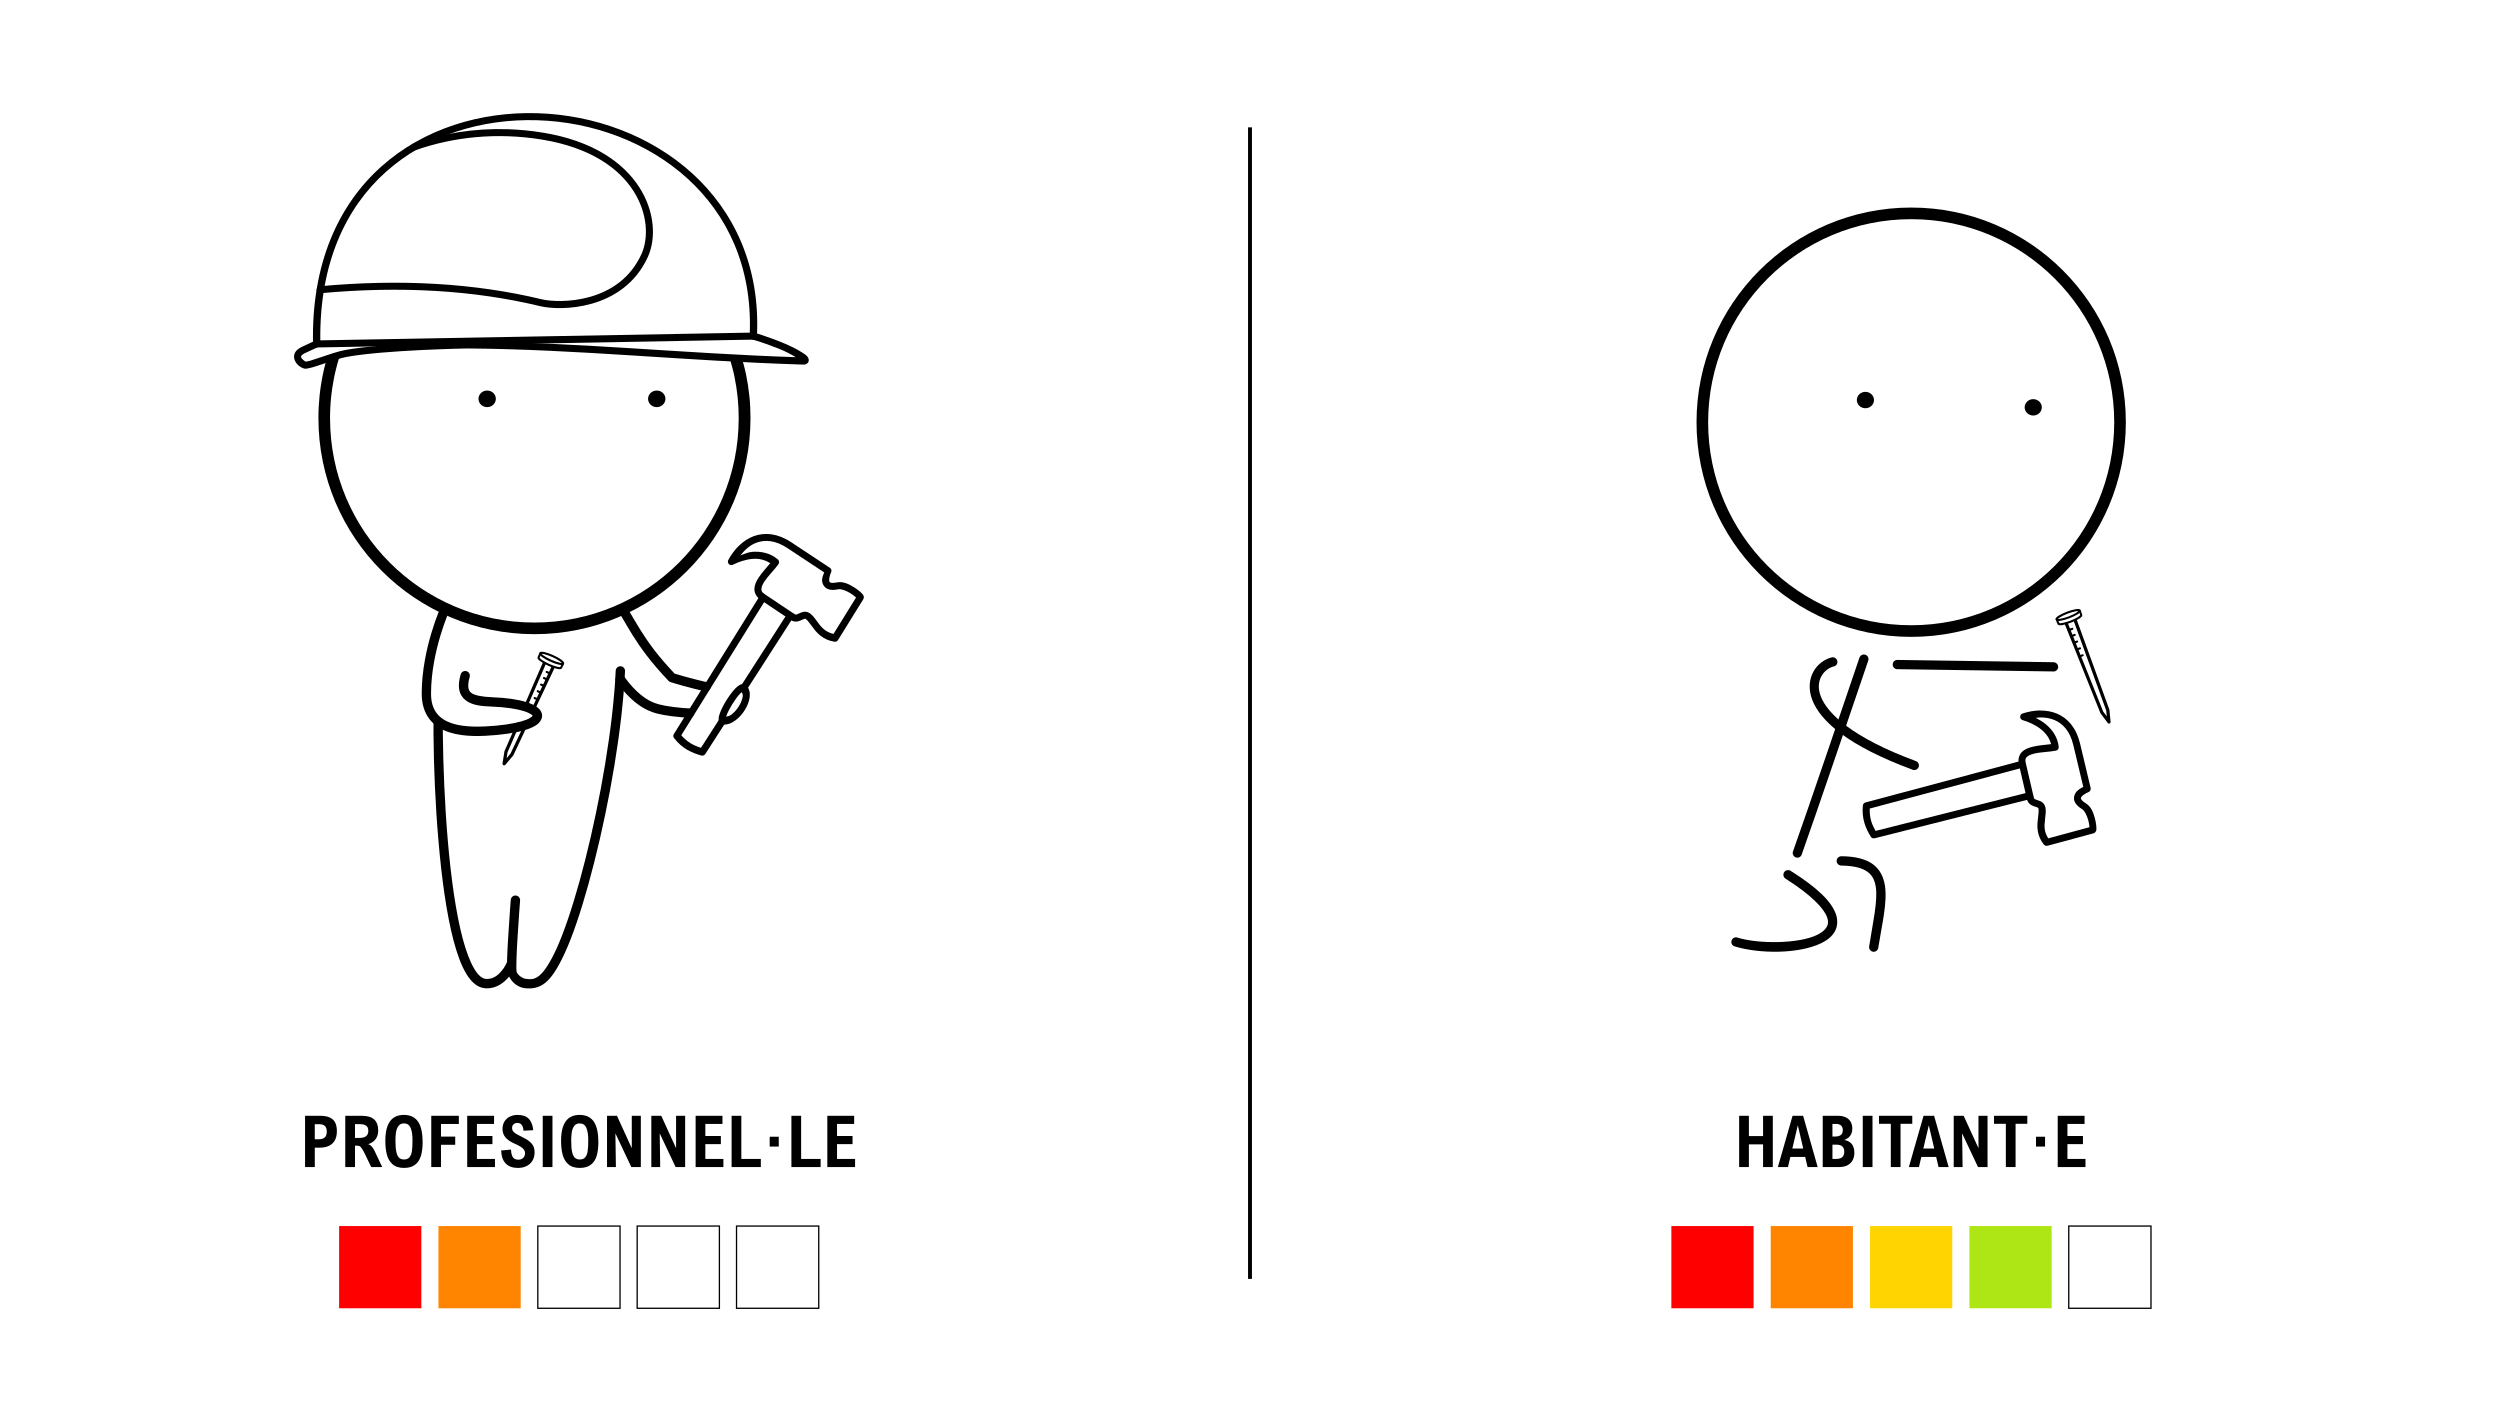 <svg xmlns="http://www.w3.org/2000/svg" id="Calque_2" data-name="Calque 2" viewBox="0 0 1920 1080"><defs><style>      .cls-1 {        fill: #ff8500;      }      .cls-2, .cls-3 {        fill: none;        stroke: #000;        stroke-miterlimit: 10;      }      .cls-4 {        fill: red;      }      .cls-5 {        fill: #ffd400;      }      .cls-6 {        fill: #ade515;      }      .cls-3 {        stroke-width: 3px;      }    </style></defs><line class="cls-3" x1="960" y1="97.81" x2="960" y2="982.19"></line><g><g><path d="M380.81,306.31c0,3.49-2.98,6.37-6.67,6.37s-6.67-2.83-6.67-6.37,2.98-6.37,6.67-6.37,6.67,2.83,6.67,6.37Z"></path><path d="M511.05,306.31c0,3.49-2.98,6.37-6.67,6.37s-6.67-2.83-6.67-6.37,2.98-6.37,6.67-6.37,6.67,2.83,6.67,6.37Z"></path><path d="M578.51,255.42c.2,0,.45.05.66.1,1.42.35,3.08.86,5.05,1.47,1.92.66,4.24,1.42,6.82,2.38,2.63.91,5.61,2.02,8.94,3.39,6.47,2.53,12.58,5.66,16.47,8.24,1.97,1.26,3.39,2.02,4.35,4.04.25.51.45,1.21.3,2.12-.15.91-.81,1.77-1.42,2.12-1.26.81-2.17.76-3.23.71-90.96-2.78-171.92-11.77-257.74-12.38,0,0-62.82,1.11-92.43,6.47-4.7.86-11.93,3.28-18.24,5.41-3.13,1.06-6.11,2.07-8.49,2.73-1.21.35-2.32.61-3.28.76-.96.2-1.77.4-3.08-.05-2.53-.81-5.26-2.73-6.72-6.01-.76-1.62-.96-3.84-.05-5.81.96-1.97,2.78-3.49,5.41-4.7l4.4-2.07,4.45-2.07,1.06-.51,1.11-.56c1.36-.61,2.98,0,3.59,1.31.66,1.36.05,2.98-1.31,3.59l-1.06.51-1.11.56-4.4,2.02-4.45,2.07c-1.92.91-2.58,1.77-2.78,2.17-.2.45-.2.66.05,1.26.51,1.16,2.88,2.93,3.54,3.13-.61-.2-.15-.05.51-.15.61-.1,1.57-.3,2.68-.61,2.17-.66,5.1-1.62,8.24-2.68,6.27-2.12,13.49-4.65,19-5.61,30.78-5.56,93.34-6.52,93.34-6.52h.05c84.39.56,164.04,9.1,252.43,12.08-3.44-2.12-7.88-4.5-13.14-6.57-3.28-1.31-6.22-2.43-8.79-3.34-2.53-.91-4.75-1.67-6.67-2.27-1.87-.61-3.49-1.06-4.75-1.42-1.42-.35-2.27-1.82-1.92-3.28.3-1.16,1.36-2.02,2.63-2.02h0Z"></path><path d="M390.62,99.26c8.69.3,17.54,1.16,26.43,2.63,77.02,12.53,93.24,67.41,80.5,95.46-9.45,20.77-26.63,31.23-43.06,35.88-16.37,4.65-31.89,3.74-39.57,1.92-50.89-12.28-106.98-15.62-168.79-9.96-1.47.15-2.78-.96-2.93-2.43-.1-1.47.96-2.78,2.48-2.93,62.26-5.71,118.96-2.38,170.51,10.06,6.37,1.52,21.53,2.48,36.84-1.87,15.36-4.35,30.88-13.75,39.62-32.9,10.92-24.06-1.82-75.75-76.46-87.93-34.67-5.66-68.32-2.02-97.23,8.24-1.42.51-2.93-.25-3.44-1.67-.51-1.36.25-2.93,1.67-3.44,22.29-7.88,47.3-11.98,73.43-11.07h0Z"></path><path d="M412.7,86.94c43.51,1.31,86.92,17.13,118.86,46.14,31.99,29.06,52.41,71.41,49.78,125.18-.05,1.42-1.21,2.53-2.63,2.58l-335.57,6.01c-1.47,0-2.68-1.16-2.73-2.68-1.41-61.91,19.81-107.09,52.41-136.24,32.6-29.16,76.36-42.3,119.87-40.99h0ZM412.55,92.34c-42.35-1.31-84.75,11.52-116.13,39.62-30.93,27.64-51.09,70.3-50.43,129.42l329.85-5.91c1.77-50.99-17.54-90.81-47.91-118.41-30.88-28.05-73.02-43.46-115.37-44.72h0Z"></path><path d="M256.34,271.5l-2.53,1.47c-.61.35-2.17.1-2.38.76s-.4,1.31-.56,1.97c-.4,1.31-.71,2.63-1.06,3.94-.71,2.63-1.31,5.31-1.87,8.04-.56,2.68-1.06,5.41-1.47,8.19-.45,2.73-.76,5.51-1.06,8.29-.25,2.78-.51,5.61-.66,8.44s-.2,5.66-.2,8.54c0,91.57,74.34,165.91,165.91,165.91s165.91-74.34,165.91-165.91c0-5.71-.25-11.37-.86-16.98-.56-5.56-1.42-11.07-2.53-16.47-.1-.66-.25-1.36-.45-2.02-.15-.66-.25-1.36-.45-2.02-.15-.66-.3-1.31-.51-1.97-.15-.66-.3-1.31-.51-1.97-.15-.66-.3-1.31-.56-1.97l-1.16-4.35-8.69,2.38,1.16,4.35c.15.61.3,1.26.51,1.87.15.66.3,1.26.51,1.87.15.61.3,1.26.45,1.87.15.66.25,1.26.45,1.92.15.61.25,1.26.4,1.92,1.06,5.1,1.82,10.31,2.38,15.56.56,5.26.81,10.61.81,16.07,0,86.72-70.19,156.92-156.92,156.92s-156.92-70.19-156.92-156.92c0-2.73.05-5.41.2-8.09s.3-5.31.61-7.98c.25-2.63.61-5.26,1.01-7.83.4-2.58.86-5.15,1.36-7.73.56-2.53,1.11-5.1,1.77-7.58.3-1.26.66-2.48,1.01-3.74.4-1.26.71-2.48,1.11-3.69l1.31-4.24-5.55,1.21Z"></path><path d="M476.68,511.69c1.97.1,3.49,1.82,3.34,3.79-.15,2.73-.3,5.51-.45,8.34v.05c-.2,2.83-.4,5.71-.66,8.69-1.97,23.4-5.66,49.12-10.41,74.39-4.75,25.32-10.51,50.18-16.52,71.91-6.01,21.68-12.28,40.18-18.14,52.91-5.51,11.98-10.11,19.05-15.21,23.15-5.1,4.09-10.76,4.65-15.97,3.94-4.8-.71-9.25-3.99-11.67-8.89q-.05.05-.05.1c-3.64,4.5-9.7,9.35-17.89,8.94-6.22-.25-11.17-4.85-15.01-11.27-3.84-6.42-6.97-15.06-9.7-25.37-5.46-20.67-9.15-48.01-11.57-76.31-2.48-28.35-3.64-57.61-3.84-81.97v-8.89c0-1.97,1.62-3.59,3.59-3.59.96,0,1.87.35,2.53,1.06.71.66,1.06,1.57,1.06,2.53v8.84c.25,24.16,1.41,53.32,3.79,81.41,2.43,28.1,6.11,55.18,11.37,75.05,2.63,9.96,5.71,18.09,8.94,23.5,3.28,5.46,6.37,7.73,9.2,7.83,5.26.25,9.1-2.78,11.93-6.32,1.47-1.72,2.53-3.59,3.23-4.9.3-.66.56-1.21.71-1.57q.05-.15.1-.2c0-.1,0-.15.05-.25v-2.02c.2-5.51.56-12.38,1.01-19.1.81-13.49,1.82-26.38,1.82-26.38.15-1.97,1.87-3.49,3.89-3.34,1.97.15,3.44,1.92,3.28,3.89,0,0-1.01,12.84-1.82,26.28-.45,6.67-.81,13.49-.96,18.9-.1,2.68-.15,5-.1,6.72,0,1.77.35,3.28.1,2.58.91,2.73,4.55,5.26,7.02,5.61,4.24.61,6.92.45,10.46-2.43,3.54-2.83,7.88-9,13.19-20.52,5.56-12.13,11.77-30.37,17.74-51.85,5.96-21.48,11.67-46.19,16.37-71.31,4.7-25.12,8.39-50.59,10.31-73.68v-.05c.3-2.83.45-5.66.66-8.54v.05c.15-2.83.3-5.61.45-8.34.1-.96.51-1.87,1.21-2.48.71-.66,1.67-.96,2.63-.91h0ZM389.25,739.76v.15-.15Z"></path><path d="M341.9,463.78c.51,0,1.01.1,1.47.3.91.4,1.57,1.11,1.92,2.02.3.91.3,1.87-.1,2.73,0,0-14.05,31.03-14.15,63.63v.05c-.05,7.08,1.72,11.93,4.55,15.51,2.78,3.54,6.82,5.96,11.72,7.58,9.8,3.18,22.99,2.68,33.71,1.72,10.97-1.01,18.8-2.78,23.4-4.65,2.32-.96,3.74-1.97,4.35-2.58s.4-.4.4-.3c.05.15-.15-.4-1.31-1.21-1.16-.76-3.13-1.72-5.81-2.53-5.41-1.67-13.59-2.98-24.26-3.39-8.19-.3-15.16-.96-20.16-4.85-2.53-1.92-4.35-4.8-4.95-8.24-.61-3.39-.15-7.18,1.11-11.67.3-.91.91-1.67,1.72-2.12.86-.45,1.82-.61,2.78-.3.91.25,1.67.86,2.12,1.72.45.81.56,1.82.3,2.73-1.11,3.79-1.26,6.57-.96,8.44.35,1.82.96,2.83,2.22,3.79,2.53,1.92,8.29,3.03,16.12,3.34,11.07.4,19.76,1.72,26.03,3.69,3.18.96,5.76,2.07,7.78,3.49,2.07,1.36,3.79,3.18,4.3,5.66.56,2.48-.61,5.1-2.27,6.82-1.67,1.72-3.94,2.98-6.77,4.14-5.76,2.32-14.1,4.09-25.47,5.15-11.02,1.01-24.86,1.77-36.59-2.02-5.86-1.87-11.27-5-15.16-10.01-3.89-4.95-6.11-11.62-6.06-19.96.1-34.67,14.76-66.61,14.76-66.61.61-1.26,1.87-2.07,3.28-2.07h0Z"></path><path d="M585.94,456.41c.4,0,.86.15,1.26.4,1.26.76,1.62,2.43.86,3.69l-64.84,104.21c4.75,5.41,9.7,7.93,15.11,9.6l7.23-11.22,2.07-3.28,2.12-3.23v-.05l2.07-3.23c.05,0,.05-.05.05-.05l.25-.4.3-.4.25-.4c.81-1.26,2.48-1.57,3.74-.76,1.21.81,1.57,2.53.76,3.74l-.3.4-.51.81-2.07,3.23-4.24,6.57-8.39,13.04c-.61,1.01-1.82,1.47-2.98,1.16-7.02-1.97-14.6-5.05-21.02-13.44-.71-.86-.76-2.12-.15-3.03l65.95-106.07c.51-.86,1.47-1.31,2.48-1.26h0ZM606.92,470.36c.45.05.86.2,1.26.4,1.26.81,1.62,2.48.81,3.74l-8.39,13.09-8.39,13.04-8.39,13.09-8.44,13.09-.56.86-.56.81-.51.81c-.05.05-.1.15-.15.2-.1.15-.2.3-.3.4l-.15.2c-.91,1.16-2.63,1.31-3.79.4-1.16-.96-1.31-2.63-.4-3.79.1-.15.2-.3.3-.4l.05-.1.51-.71.51-.81.56-.81,8.39-13.09,8.39-13.04,16.78-26.18c.56-.81,1.52-1.26,2.48-1.21h0Z"></path><path d="M592.56,410.37c4.85.71,10.01,2.68,15.16,6.11l29.67,19.61c1.11.71,1.52,2.17.91,3.39-.86,1.82-1.77,5.21-1.47,6.67.15.76.25.91.91,1.21s2.22.51,5-.05c4.6-1.01,9.15,1.26,12.94,3.59,1.87,1.16,3.54,2.38,4.85,3.49.61.61,1.16,1.11,1.62,1.62s.91.81,1.21,2.02c.15.71.05,1.47-.3,2.12l-19.51,31.48c-.56.91-1.67,1.42-2.73,1.21-8.69-1.36-13.54-6.62-17.08-11.67-1.97-2.63-3.49-4.65-4.45-5.41-.51-.4-.76-.51-1.01-.56-.2,0-.56,0-1.21.35-2.88,1.36-4.85,2.12-7.02,1.77-2.17-.4-3.28-1.57-5.1-2.73h-.05l-20.82-13.95-.05-.05c-3.13-2.17-4.75-5.31-4.65-8.39s1.47-5.86,3.18-8.49c2.83-4.35,6.42-7.98,9-11.17-3.99-2.53-8.49-3.69-13.24-3.34-5.66.4-11.32,2.43-15.36,4.5-2.38,1.26-4.9-1.31-3.59-3.69,4.45-8.19,11.12-15.11,19.51-18.24,4.19-1.52,8.84-2.07,13.7-1.42h0ZM591.85,415.67c-3.99-.61-7.68-.1-11.12,1.21-4.7,1.72-8.64,5.36-12.13,9.65,3.13-1.01,5.76-2.48,9.3-2.73,6.67-.45,13.85.91,19.56,5.91,1.01.91,1.21,2.48.4,3.59-2.93,4.14-7.93,8.94-10.81,13.34-1.47,2.22-2.27,4.24-2.27,5.71-.05,1.42.3,2.43,2.32,3.79v.05l20.77,13.9c2.02,1.26,2.93,1.87,3.13,1.92.25.05,1.06-.05,3.69-1.31,1.36-.66,2.83-1.01,4.3-.86,1.42.2,2.68.86,3.69,1.72,2.02,1.62,3.49,3.84,5.41,6.42.05,0,.05.05.05.05,2.98,4.3,6.22,7.43,11.98,8.84l17.33-27.95c-.2-.15-.25-.3-.45-.45-1.06-.91-2.53-2.02-4.14-3.03-3.23-1.97-7.18-3.28-8.94-2.88-3.44.71-6.11.71-8.34-.25-2.22-1.01-3.59-3.08-4.04-5.05-.61-2.98.56-5.36,1.47-7.63l-28.25-18.7c-4.6-3.03-8.89-4.7-12.89-5.26h0Z"></path><path d="M570.28,525.44c.96-.05,2.12.3,2.83,1.06h.05c2.43,2.32,3.03,5.76,2.58,9.05-.4,3.23-1.77,6.57-3.64,9.6-1.87,3.08-4.35,5.91-7.13,7.98-2.78,2.12-6.01,3.54-9.4,3.34-.96-.05-2.12-.56-2.78-1.42-.66-.81-.81-1.67-.86-2.43-.15-1.52.25-2.83.76-4.35,1.01-2.98,2.83-6.57,4.95-10.06,2.17-3.49,4.6-6.82,6.87-9.25,1.16-1.21,2.22-2.17,3.49-2.88.66-.35,1.36-.61,2.27-.66ZM569.67,531.61c-.4.3-.71.51-1.26,1.06-1.87,1.97-4.14,5.1-6.17,8.39-1.97,3.23-3.69,6.62-4.45,8.94-.1.2-.05.2-.1.4,1.31-.3,2.58-.45,4.04-1.57,2.12-1.62,4.19-3.94,5.76-6.47,1.57-2.58,2.63-5.31,2.93-7.53.2-1.62-.3-2.38-.76-3.23h0Z"></path><path d="M418.06,508.3c.15.05.3.05.4.1.66.3.96,1.06.66,1.67l-3.64,8.49-3.69,8.49-3.69,8.44-2.73,6.37c-.3.66-1.01.96-1.67.66-.61-.25-.91-1.01-.66-1.62l.91-2.12.96-2.12,4.55-10.61,7.38-16.98c.2-.45.66-.76,1.21-.76h0ZM424.83,511.33c.15,0,.25.05.4.1.66.3.91,1.06.61,1.67l-3.94,8.34-3.94,8.39-7.88,16.68-.51,1.06c-.3.66-1.06.91-1.67.61-.61-.3-.91-1.06-.61-1.67l.51-1.06,7.88-16.68,3.94-8.39,3.94-8.34c.2-.51.71-.76,1.26-.71ZM397.84,554.95c.15,0,.3.05.45.1.61.3.91,1.01.66,1.67l-.91,2.12-.96,2.12-3.64,8.44-3.64,8.34-.71,4.55,2.98-3.54,3.89-8.24,3.94-8.34.96-2.07,1.01-2.12c.3-.61,1.01-.86,1.67-.61.61.3.91,1.06.61,1.72l-1.01,2.07-.96,2.07-3.94,8.39-3.94,8.34c-.05.1-.1.2-.2.3l-5.96,7.08c-.81.96-2.38.25-2.22-1.01l1.47-9.15c0-.1.05-.2.05-.3l3.69-8.44,3.69-8.49,1.82-4.24c.2-.51.71-.81,1.21-.76Z"></path><path d="M415.99,500.53c.66,0,1.42.1,2.32.3,1.82.4,4.09,1.21,6.52,2.32,2.48,1.06,4.6,2.27,6.06,3.34.76.56,1.36,1.06,1.77,1.57.2.25.4.51.51.76.1.3.15.71,0,1.06-.2.4-.51.61-.81.71s-.61.15-.91.15c-.66.05-1.42-.1-2.32-.3-1.82-.4-4.09-1.16-6.52-2.27-2.48-1.11-4.6-2.32-6.06-3.39-.76-.56-1.36-1.06-1.77-1.52-.2-.25-.35-.51-.51-.81-.1-.3-.15-.71,0-1.06.2-.35.51-.61.81-.71s.61-.15.91-.15ZM416.04,502.14h-.05q0,.05.05.05c.25.3.76.76,1.47,1.26,1.36.96,3.39,2.12,5.76,3.18s4.6,1.87,6.22,2.22c.81.2,1.52.25,1.92.25h.05l-.05-.05c-.25-.3-.76-.76-1.47-1.26-1.36-.96-3.39-2.12-5.76-3.18s-4.6-1.82-6.22-2.22c-.81-.2-1.52-.25-1.92-.25Z"></path><path d="M415.03,500.98c.15,0,.25,0,.4.1.35.2.51.71.3,1.11,0,0-.05.05-.05.1l-.2.4c-.1.3-.3.71-.51,1.16-.15.4-.35.81-.45,1.16-.05.1-.05.15-.05.2s0,.05.05.15c.05,0,.05.05.1.05.2.3.76.76,1.42,1.26,1.36.96,3.44,2.17,5.81,3.23,2.32,1.06,4.55,1.82,6.22,2.17.81.2,1.47.3,1.92.3.1,0,.15-.05.25-.05,0-.1.05-.15.1-.25.2-.3.4-.71.61-1.16.2-.4.35-.81.51-1.11.05-.2.1-.3.15-.4,0-.05.05-.05.05-.1.05-.35.35-.61.71-.61.45,0,.86.35.86.76v.3q-.05.05-.05.1c0,.05-.05.1-.05.15-.05.1-.1.25-.15.4-.15.35-.35.81-.56,1.21-.2.45-.45.91-.66,1.26-.1.15-.15.3-.25.45-.05.05-.1.15-.2.2-.05.1-.15.2-.4.3-.2.05-.51.15-.91.15-.66,0-1.42-.1-2.27-.3-1.82-.45-4.09-1.21-6.57-2.32-2.43-1.11-4.55-2.32-6.01-3.39-.76-.51-1.31-1.01-1.77-1.52-.25-.25-.45-.56-.56-.86v-.15c-.05-.05-.05-.1-.05-.1,0-.1,0-.15.05-.2,0-.05,0-.15.05-.2,0-.15.1-.3.15-.51.15-.35.3-.81.51-1.26s.35-.86.51-1.16c.05-.2.15-.35.2-.45q0-.05.05-.1c0-.05,0,0,.05-.1.15-.25.4-.45.71-.4h0ZM431.66,509.42c-.05,0-.05.05-.05.05v.1c0-.05,0-.1.05-.15Z"></path><path d="M419.83,515.27c.1,0,.25,0,.35.05l2.32,1.06c.4.2.61.66.4,1.06-.15.4-.66.61-1.06.4l-2.32-1.06c-.4-.15-.61-.66-.4-1.06.1-.25.4-.45.71-.45Z"></path><path d="M417.71,519.93c.15,0,.25,0,.4.05l2.32,1.06c.4.2.61.66.4,1.11-.2.4-.66.56-1.06.35l-2.32-1.01c-.4-.2-.61-.66-.4-1.11.1-.25.35-.45.66-.45Z"></path><path d="M415.48,524.98c.15,0,.3,0,.4.05l2.02.91c.4.2.61.66.4,1.11-.15.4-.66.56-1.06.35l-2.02-.91c-.4-.15-.61-.66-.4-1.06.1-.25.35-.45.66-.45Z"></path><path d="M412.95,530.04c.15,0,.25.05.4.1l2.02.91c.4.2.56.66.4,1.06-.2.4-.66.61-1.06.4l-2.07-.91c-.4-.2-.56-.66-.4-1.06.15-.3.4-.45.71-.51Z"></path><path d="M410.58,535.29c.15,0,.25.05.4.1l2.02.91c.4.2.61.66.4,1.06s-.66.61-1.06.4l-2.07-.91c-.4-.2-.56-.66-.4-1.06.15-.3.4-.45.71-.51Z"></path><path d="M479.01,465.3c1.16.1,2.17.71,2.78,1.72.71,1.11,1.36,2.22,2.02,3.34,2.63,4.45,5.15,8.84,8.09,13.54,2.93,4.7,6.32,9.7,10.56,15.31,4.14,5.36,9.3,11.37,15.62,18.14.35.1.51.15,1.42.4,1.52.45,3.74,1.11,6.42,1.87,2.73.76,5.91,1.62,9.4,2.48.91.2,1.82.4,2.73.66.86.2,1.82.4,2.78.66.45.1.96.2,1.42.3.05,0,.1.05.15.05.15,0,.25.05.4.1,1.97.3,3.28,2.12,2.93,4.09-.15.96-.66,1.77-1.42,2.32-.81.56-1.77.81-2.73.66.1,0-.4.05-1.36-.4l1.01.3c.1,0-.45.05-1.41-.4l.86.3c-.51-.1-1.01-.25-1.47-.35-.96-.2-1.92-.4-2.88-.66-.91-.2-1.82-.45-2.73-.66-3.59-.91-6.82-1.77-9.6-2.53-2.73-.76-5-1.42-6.57-1.92-1.57-.45-2.48-.76-2.48-.76-.61-.15-1.11-.51-1.52-.96-6.82-7.18-12.23-13.54-16.68-19.36-4.45-5.76-7.93-10.97-10.97-15.82-3.03-4.85-5.56-9.35-8.19-13.75-.66-1.06-1.26-2.17-1.92-3.23-1.06-1.72-.51-3.89,1.16-4.95.66-.4,1.42-.56,2.17-.51h0ZM476.33,517.96c1.16,0,2.22.56,2.93,1.52,9.3,12.89,17.54,18.29,23.7,20.47.05,0,.1.05.15.05,1.31.56,4.24,1.36,7.88,2.02,3.64.66,8.14,1.26,12.94,1.67h.05c.51.05,1.16.1,1.82.15.61,0,1.21.05,1.92.1.3.05.71.05.66.05.71,0,1.01.05.96.05h.2c2.02,0,3.59,1.62,3.59,3.59s-1.57,3.59-3.59,3.59h-.2c-.71,0-1.06-.05-.96-.05-.71,0-1.06-.05-.96-.05h-.3c-.56-.05-1.16-.05-1.87-.1l-.05-.05c-.56-.05-1.16-.05-1.87-.15-5.05-.4-9.7-1.01-13.59-1.72-3.89-.71-6.97-1.47-9.25-2.43-7.78-2.73-17.13-9.3-27.09-22.99-.56-.76-.76-1.72-.61-2.68.15-.96.66-1.77,1.42-2.32.61-.45,1.36-.71,2.12-.71h0Z"></path></g><g><path d="M258.73,868.77c0,2.87-.55,5.24-1.64,7.12-1.09,1.88-2.61,3.27-4.55,4.16-1.94.9-4.2,1.34-6.78,1.34h-4v14.9h-7.47v-39.37h11.52c3.2,0,5.76.47,7.65,1.41,1.9.94,3.25,2.28,4.06,4.01s1.21,3.88,1.21,6.42ZM241.75,874.98h2.79c2.18,0,3.8-.47,4.85-1.41,1.05-.94,1.57-2.43,1.57-4.47s-.48-3.44-1.45-4.36-2.5-1.38-4.59-1.38h-3.17v11.63Z"></path><path d="M290.47,868.13c0,2.61-.64,4.82-1.91,6.62-1.27,1.8-3.21,3.13-5.8,3.99.63.2,1.21.49,1.76.87.55.38,1.16,1.07,1.85,2.04.69.98,1.42,2.35,2.19,4.12l4.97,10.53h-8.43l-4.54-9.43c-1.09-2.2-1.95-3.78-2.58-4.74-.63-.96-1.19-1.57-1.68-1.84-.49-.27-1.15-.4-1.97-.4h-1.69v16.41h-7.47v-39.37h12.7c4.35,0,7.54.96,9.56,2.87,2.02,1.92,3.03,4.69,3.03,8.32ZM282.87,868.48c0-1.83-.54-3.14-1.61-3.93-1.07-.8-2.68-1.19-4.81-1.19h-3.81v10.58h3.2c2.43,0,4.22-.46,5.34-1.37s1.69-2.27,1.69-4.08Z"></path><path d="M324.58,877.15c0,4.1-.43,7.61-1.29,10.51s-2.35,5.19-4.46,6.83c-2.11,1.65-4.97,2.47-8.57,2.47-3.81,0-6.78-.97-8.89-2.91-2.11-1.94-3.54-4.44-4.3-7.48s-1.13-6.54-1.13-10.47c0-13.23,4.74-19.85,14.23-19.85,4.87,0,8.49,1.7,10.85,5.09s3.54,8.66,3.54,15.8ZM303.71,876.11c0,3.58.22,6.41.66,8.49.44,2.08,1.14,3.58,2.09,4.5.96.92,2.24,1.38,3.85,1.38,1.86,0,3.26-.58,4.2-1.73.94-1.16,1.56-2.75,1.85-4.78.3-2.03.44-4.74.44-8.12,0-4.23-.49-7.46-1.48-9.71-.98-2.25-2.69-3.37-5.1-3.37-1.86,0-3.27.67-4.23,2-.96,1.33-1.58,2.95-1.87,4.85-.29,1.9-.43,4.06-.43,6.5Z"></path><path d="M338.68,863.21v9.7h10.93v6.28h-10.93v17.11h-7.47v-39.37h21.19v6.28h-13.72Z"></path><path d="M366.28,863.16v9.29h11.92v6.23h-11.92v11.39h13.86v6.23h-21.32v-39.37h20.62v6.23h-13.16Z"></path><path d="M397.33,862.41c-1.16,0-2.13.35-2.9,1.06-.77.71-1.15,1.63-1.15,2.78,0,.79.16,1.49.47,2.09.31.61.94,1.26,1.89,1.95.95.69,2.36,1.47,4.24,2.35,2.85,1.34,5.04,2.63,6.58,3.87,1.54,1.24,2.61,2.53,3.21,3.87.6,1.34.9,2.93.9,4.75,0,2.29-.52,4.33-1.56,6.12-1.04,1.79-2.52,3.19-4.44,4.2-1.92,1.01-4.19,1.52-6.78,1.52-4.06,0-7.19-1.12-9.37-3.36-2.18-2.24-3.37-5.59-3.54-10.04l7.55-.67c.09,1.95.36,3.5.82,4.63.46,1.14,1.09,1.94,1.89,2.42.81.47,1.8.71,2.98.71,1.07,0,2-.23,2.78-.7.78-.47,1.37-1.07,1.76-1.83.39-.75.59-1.57.59-2.44s-.23-1.75-.69-2.5c-.46-.75-1.27-1.52-2.43-2.31-1.16-.79-2.81-1.65-4.94-2.58-3.26-1.43-5.62-3.06-7.08-4.87-1.46-1.82-2.19-3.98-2.19-6.49,0-2.08.48-3.92,1.44-5.54.96-1.62,2.31-2.88,4.07-3.79,1.75-.9,3.79-1.36,6.1-1.36,3.87,0,6.75,1.01,8.63,3.02,1.89,2.01,3.01,4.92,3.37,8.71l-7.47.4c-.3-3.99-1.88-5.99-4.73-5.99Z"></path><path d="M416.82,896.3v-39.37h7.47v39.37h-7.47Z"></path><path d="M459.55,877.15c0,4.1-.43,7.61-1.29,10.51s-2.35,5.19-4.46,6.83c-2.11,1.65-4.97,2.47-8.57,2.47-3.81,0-6.78-.97-8.89-2.91-2.11-1.94-3.54-4.44-4.3-7.48s-1.13-6.54-1.13-10.47c0-13.23,4.74-19.85,14.23-19.85,4.87,0,8.49,1.7,10.85,5.09s3.54,8.66,3.54,15.8ZM438.69,876.11c0,3.58.22,6.41.66,8.49.44,2.08,1.14,3.58,2.09,4.5.96.92,2.24,1.38,3.85,1.38,1.86,0,3.26-.58,4.2-1.73.94-1.16,1.56-2.75,1.85-4.78.3-2.03.44-4.74.44-8.12,0-4.23-.49-7.46-1.48-9.71-.98-2.25-2.69-3.37-5.1-3.37-1.86,0-3.27.67-4.23,2-.96,1.33-1.58,2.95-1.87,4.85-.29,1.9-.43,4.06-.43,6.5Z"></path><path d="M484.85,896.3l-12.17-25.78h-.05l.38,25.78h-6.82v-39.37h7.63l11.33,24.79h.05v-24.79h6.96v39.37h-7.3Z"></path><path d="M518.88,896.3l-12.17-25.78h-.05l.38,25.78h-6.82v-39.37h7.63l11.33,24.79h.05v-24.79h6.96v39.37h-7.3Z"></path><path d="M541.7,863.16v9.29h11.92v6.23h-11.92v11.39h13.86v6.23h-21.32v-39.37h20.62v6.23h-13.16Z"></path><path d="M584.32,890.04v6.26h-22.45v-39.37h7.47v33.11h14.99Z"></path><path d="M591.12,880.56v-7.55h6.96v7.55h-6.96Z"></path><path d="M630.25,890.04v6.26h-22.45v-39.37h7.47v33.11h14.99Z"></path><path d="M642.84,863.16v9.29h11.92v6.23h-11.92v11.39h13.86v6.23h-21.32v-39.37h20.62v6.23h-13.16Z"></path></g><g><rect class="cls-4" x="260.44" y="941.61" width="63.15" height="63.15"></rect><rect class="cls-1" x="336.74" y="941.61" width="63.15" height="63.15"></rect><rect class="cls-2" x="413.04" y="941.61" width="63.15" height="63.15"></rect><rect class="cls-2" x="489.35" y="941.61" width="63.15" height="63.15"></rect><rect class="cls-2" x="565.65" y="941.61" width="63.15" height="63.15"></rect></g></g><g><g><path d="M1354.04,896.3v-17.43h-10.9v17.43h-7.47v-39.37h7.47v15.58h10.9v-15.58h7.47v39.37h-7.47Z"></path><path d="M1374.99,888.51l-1.85,7.79h-7.73l11.28-39.37h8.11l11.17,39.37h-7.76l-1.83-7.79h-11.39ZM1380.73,864.24l-4.22,17.83h8.38l-4.16-17.83Z"></path><path d="M1422.57,866.68c0,4.33-2.05,7.27-6.15,8.81,5.16.98,7.73,4.26,7.73,9.83,0,2.13-.43,4.02-1.29,5.67s-2.17,2.95-3.93,3.89c-1.76.95-3.94,1.42-6.54,1.42h-12.54v-39.37h11.84c2.17,0,4.06.37,5.69,1.11,1.63.74,2.9,1.85,3.81,3.32.91,1.47,1.37,3.24,1.37,5.32ZM1407.32,872.86h2.28c1.86-.04,3.27-.45,4.23-1.25.96-.8,1.44-2,1.44-3.61s-.45-2.84-1.36-3.64c-.9-.8-2.32-1.2-4.26-1.2h-2.34v9.69ZM1407.32,890.07h2.93c2.15-.04,3.71-.52,4.69-1.46.98-.94,1.46-2.33,1.46-4.18,0-1.65-.47-2.95-1.4-3.91-.93-.96-2.58-1.44-4.94-1.44h-2.74v10.98Z"></path><path d="M1430.6,896.3v-39.37h7.47v39.37h-7.47Z"></path><path d="M1459.61,863.08v33.22h-7.47v-33.22h-9.08v-6.15h25.57v6.15h-9.02Z"></path><path d="M1475.59,888.51l-1.85,7.79h-7.73l11.28-39.37h8.11l11.17,39.37h-7.76l-1.83-7.79h-11.39ZM1481.33,864.24l-4.22,17.83h8.38l-4.16-17.83Z"></path><path d="M1519.12,896.3l-12.17-25.78h-.05l.38,25.78h-6.82v-39.37h7.63l11.33,24.79h.05v-24.79h6.96v39.37h-7.3Z"></path><path d="M1547.96,863.08v33.22h-7.47v-33.22h-9.08v-6.15h25.57v6.15h-9.02Z"></path><path d="M1563.65,880.56v-7.55h6.96v7.55h-6.96Z"></path><path d="M1587.79,863.16v9.29h11.92v6.23h-11.92v11.39h13.86v6.23h-21.32v-39.37h20.62v6.23h-13.16Z"></path></g><g><path d="M1414.09,657.61c-.9,0-1.85.4-2.5,1.05-.7.65-1.05,1.55-1.05,2.5-.05,1.95,1.55,3.55,3.5,3.6,4.96.05,9.01.55,12.31,1.35,3.3.8,5.81,1.95,7.76,3.35,3.85,2.75,5.71,6.51,6.51,11.81,1.6,10.71-2.25,27.18-5.11,45.6-.3,1.9,1,3.75,2.95,4.05,1.95.3,3.75-1.05,4.05-3,2.8-18.07,7.11-34.54,5.11-47.76-1-6.61-3.85-12.56-9.41-16.57-2.8-2-6.16-3.45-10.16-4.46-4-1-8.61-1.5-13.97-1.55h0Z"></path><path d="M1373.14,668.22c-1.2.05-2.3.65-2.95,1.65-.5.8-.65,1.8-.45,2.7s.75,1.7,1.55,2.25c20.27,12.81,29.63,23.13,31.94,29.68,1.15,3.3.85,5.46-.4,7.56-1.2,2.1-3.65,4.15-7.21,5.91-14.27,6.96-44.95,7.11-61.32,2.1v-.05c-1.9-.55-3.9.5-4.46,2.35-.3.9-.2,1.9.25,2.75.45.8,1.2,1.45,2.1,1.7,18.57,5.71,49.01,6.06,66.58-2.5,4.41-2.15,8.06-4.91,10.26-8.76,2.2-3.8,2.6-8.61.95-13.47-3.4-9.66-13.97-20.17-34.84-33.34h-.05c-.55-.35-1.25-.55-1.95-.55h0Z"></path><path d="M1456.99,506.83c-1.9.1-3.4,1.6-3.4,3.5-.05,1.95,1.55,3.6,3.5,3.6l119.99,1.75-.05.05c2,0,3.6-1.55,3.65-3.5,0-.95-.35-1.85-1.05-2.55-.65-.65-1.55-1.05-2.5-1.1l-119.99-1.75h.05-.2Z"></path><path d="M1407.58,504.78c-.3,0-.6.05-.85.1-5.61,1.4-10.91,5.31-14.07,11.01-3.15,5.76-4,13.37-.85,21.62,6.36,16.47,27.58,35.34,77.14,53.66.9.35,1.85.3,2.7-.1.9-.4,1.55-1.1,1.85-2,.35-.9.3-1.85-.1-2.7-.4-.9-1.1-1.55-2-1.85-48.66-17.97-67.93-36.49-72.98-49.56-2.5-6.51-1.75-11.66.4-15.62,2.15-3.95,5.96-6.66,9.56-7.56h.1c.9-.2,1.7-.8,2.15-1.6.5-.85.65-1.8.4-2.7-.4-1.6-1.85-2.7-3.45-2.7h0Z"></path><path d="M1431.46,502.63c-1.5,0-2.9,1-3.4,2.45-9.51,28.03-39.54,116.63-51.06,148.87v-.05c-.65,1.85.3,3.9,2.15,4.56.9.35,1.9.3,2.75-.1.85-.45,1.5-1.15,1.8-2.05,11.56-32.44,41.6-120.94,51.11-148.97.65-1.85-.35-3.85-2.2-4.51-.4-.1-.75-.15-1.15-.2h0Z"></path><path d="M1439.22,307.51c-.15,3.45-3.2,6.16-6.86,6.01-3.65-.15-6.46-3.1-6.31-6.56.15-3.45,3.2-6.16,6.86-6.01,3.65.15,6.46,3.1,6.31,6.56Z"></path><path d="M1568.11,313.11c-.15,3.45-3.2,6.16-6.86,6.01-3.65-.15-6.46-3.1-6.31-6.56s3.2-6.16,6.86-6.01,6.46,3.1,6.31,6.56Z"></path><path d="M1552.7,584.27c-.2,0-.4.05-.55.1l-119.54,31.94c-1.1.3-1.85,1.25-1.95,2.35-1,10.41,2.35,17.77,6.11,23.93.6,1,1.8,1.5,2.95,1.2l14.92-3.75,7.51-1.9,52.21-13.16,44.75-11.26c1.4-.35,2.3-1.8,1.9-3.2-.35-1.45-1.8-2.3-3.2-1.95l-44.75,11.26-52.21,13.16-7.51,1.9-12.91,3.25c-2.8-4.91-4.76-10.01-4.46-17.17l117.58-31.44h-.05c1.45-.4,2.3-1.85,1.9-3.25-.3-1.2-1.45-2.05-2.7-2h0Z"></path><path d="M1566.77,545.63c-4.51.05-9.06.9-13.47,2.35-2.5.8-2.4,4.41.15,5.11,4.3,1.2,9.81,3.6,14.17,7.11,3.7,3,6.46,6.76,7.61,11.31-4.05.5-9.36.8-14.37,2.05-3,.75-5.91,1.8-8.06,4-2.15,2.15-3.1,5.56-2.35,9.21v.05l5.61,24.18v.05c.5,2.05.55,3.65,1.85,5.41,1.3,1.75,3.25,2.55,6.26,3.45.75.25.95.45,1.1.6s.25.4.35,1.05c.15,1.25-.1,3.75-.45,7.06v-.1c-.9,6.06-.95,13.11,4.41,20.02l.05.05c.7.85,1.8,1.2,2.85.95l35.39-9.56c.7-.2,1.3-.65,1.65-1.3.6-1.1.5-1.6.5-2.3s0-1.45-.1-2.25c-.15-1.7-.55-3.7-1.1-5.81-1.15-4.25-2.9-8.96-6.91-11.36-2.4-1.45-3.4-2.7-3.65-3.35-.3-.65-.2-.85.15-1.5.8-1.25,3.75-3.1,5.61-3.8h-.05c1.25-.45,1.95-1.8,1.65-3.1l-8.16-34.24c-2.85-11.96-9.51-19.47-17.67-22.88-4.1-1.7-8.51-2.45-13.01-2.4v-.05ZM1566.82,550.99c3.85-.05,7.61.6,10.91,1.95,6.66,2.8,12.01,8.56,14.57,19.22l7.66,32.19c-2.15,1.05-4.56,2.4-6.11,4.96-1.05,1.7-1.45,4.15-.5,6.36.95,2.2,2.85,4.05,5.86,5.86,1.55.9,3.5,4.56,4.51,8.16.5,1.8.8,3.6.95,4.96.05.25,0,.4.05.65l-31.64,8.56c-3.25-4.96-3.2-9.41-2.45-14.57h-.05v-.1c.35-3.2.8-5.76.45-8.31-.2-1.3-.6-2.6-1.55-3.7-.9-1.1-2.2-1.85-3.65-2.3-2.75-.85-3.4-1.35-3.55-1.55-.15-.2-.4-1.2-.95-3.55l-5.61-24.08c-.5-2.35-.1-3.35.9-4.35,1-1,2.95-1.9,5.51-2.55,5.11-1.25,11.91-1.3,16.87-2.3,1.35-.3,2.25-1.5,2.1-2.9-.75-7.51-5.01-13.37-10.11-17.52-2.4-1.95-4.96-3.45-7.56-4.76,1.15-.1,2.3-.3,3.4-.35v.05Z"></path><path d="M1596.29,467.73c-.65-.05-1.4,0-2.3.15-1.8.3-4.1.95-6.61,1.9-2.5.95-4.66,2-6.21,2.95-.75.5-1.4.95-1.85,1.4-.2.25-.4.45-.55.75s-.2.65-.05,1.05c.15.35.45.6.75.75s.6.2.9.2c.65.05,1.4,0,2.3-.15,1.8-.3,4.1-.95,6.61-1.9,2.5-.95,4.66-2,6.21-2.95.75-.5,1.4-.95,1.8-1.4.2-.25.4-.45.55-.75.05-.1,0-.25,0-.4h.05c.05-.1.1-.25.1-.35h-.05c0-.1.05-.2,0-.3h-.05c-.05-.25-.25-.4-.45-.5-.1-.1-.15-.25-.3-.3-.3-.15-.6-.2-.9-.2l.05.05ZM1596.14,469.33h.05v.05c-.3.3-.8.7-1.5,1.15-1.4.9-3.5,1.9-5.91,2.85-2.4.9-4.66,1.55-6.31,1.8-.8.15-1.5.2-1.9.15h-.05v-.05c.3-.3.8-.7,1.5-1.15,1.4-.9,3.5-1.9,5.91-2.85,2.4-.9,4.66-1.55,6.31-1.8.8-.15,1.5-.2,1.9-.15Z"></path><path d="M1597.2,468.24c-.15,0-.3.05-.45.15-.35.2-.45.65-.25,1,0,0,0,.05.05.1.05.1.1.25.15.4.1.3.3.75.45,1.2s.3.85.4,1.2c.05.1.05.2.05.25l-.15.15c-.3.3-.8.7-1.5,1.15-1.4.9-3.5,1.9-5.91,2.85-2.4.9-4.66,1.55-6.31,1.8-.8.15-1.5.2-1.9.15v-.05h-.05c-.05,0-.1,0-.15-.05s-.1-.15-.15-.25c-.15-.3-.35-.75-.5-1.15s-.35-.85-.45-1.2c-.05-.15-.1-.3-.15-.4v-.1l.05.05c-.1-.35-.4-.6-.75-.65-.4-.05-.8.25-.85.7v.35c0,.05.05.1.05.15.05.1.1.25.15.45.1.35.3.8.45,1.25.2.45.35.9.55,1.25.1.2.15.35.25.5.05.1.1.15.15.2.05.1.15.2.4.3.2.1.5.2.95.2.65.05,1.35,0,2.25-.15,1.8-.3,4.1-.95,6.61-1.9,2.45-.95,4.66-2,6.16-2.95.75-.5,1.35-.95,1.8-1.4v-.05q.05,0,.05-.05c.15-.15.35-.35.5-.75.1-.25.1-.35.05-.45,0-.1,0-.15-.05-.25-.05-.15-.1-.3-.15-.5-.1-.35-.25-.8-.4-1.25s-.3-.9-.45-1.2c-.05-.15-.1-.3-.15-.4,0-.05-.05-.1-.05-.15v-.05l-.1-.15h.05c-.15-.2-.4-.35-.7-.35v.05ZM1580.38,475.6v.05-.1.05Z"></path><path d="M1593.74,475.34c-.1,0-.25,0-.35.05-.65.25-1,.95-.75,1.6l24.93,68.68.45,4.51-2.75-3.65-27.13-67.83v-.05c-.25-.6-1-.95-1.6-.65-.65.25-.95.95-.7,1.6l27.23,67.98h-.05c.05.1.1.2.2.3l5.51,7.36h-.05c.75,1,2.35.4,2.25-.85l-.9-9.11h.05c-.05-.1-.05-.2-.1-.3l-24.98-68.83c-.2-.5-.7-.85-1.25-.8h0Z"></path><path d="M1591.54,482.11c-.1,0-.2,0-.25.05l-2.35.9h-.05c-.4.15-.6.6-.45,1,.15.45.65.65,1.05.5l2.35-.9c.4-.2.6-.65.45-1.05-.1-.3-.4-.55-.75-.5Z"></path><path d="M1593.35,486.81c-.1,0-.2.05-.25.05l-2.35.9h-.05c-.4.15-.6.65-.45,1.05s.6.6,1.05.45l2.35-.9c.4-.15.6-.6.45-1-.1-.35-.4-.55-.75-.55Z"></path><path d="M1595.24,491.91c-.1,0-.2.05-.3.05l-2.05.8c-.4.15-.65.65-.45,1.05.15.4.6.6,1,.45l2.05-.8h.05c.4-.15.6-.6.45-1-.15-.35-.45-.55-.8-.55h.05Z"></path><path d="M1597.45,497.11c-.1,0-.2,0-.3.05l-2.05.8c-.4.15-.6.6-.45,1,.15.45.6.65,1.05.5l2.05-.8c.4-.15.6-.65.45-1.05-.1-.3-.45-.5-.75-.5Z"></path><path d="M1599.45,502.43c-.1,0-.15.05-.25.1l-2.05.8v-.05c-.45.15-.65.65-.5,1.05.2.4.65.6,1.05.45l2.05-.8c.45-.15.65-.6.5-1-.15-.35-.45-.55-.8-.55Z"></path><path d="M1467.79,159.4c-90.99,0-164.86,73.86-164.86,164.86s73.86,164.86,164.86,164.86,164.86-73.86,164.86-164.86-73.86-164.86-164.86-164.86ZM1467.79,168.33c86.17,0,155.93,69.76,155.93,155.93s-69.76,155.93-155.93,155.93-155.94-69.76-155.94-155.93,69.77-155.93,155.94-155.93Z"></path></g><g><rect class="cls-4" x="1283.61" y="941.61" width="63.15" height="63.15"></rect><rect class="cls-1" x="1359.91" y="941.61" width="63.15" height="63.15"></rect><rect class="cls-5" x="1436.21" y="941.61" width="63.15" height="63.15"></rect><rect class="cls-6" x="1512.51" y="941.61" width="63.15" height="63.15"></rect><rect class="cls-2" x="1588.81" y="941.61" width="63.15" height="63.15"></rect></g></g></svg>